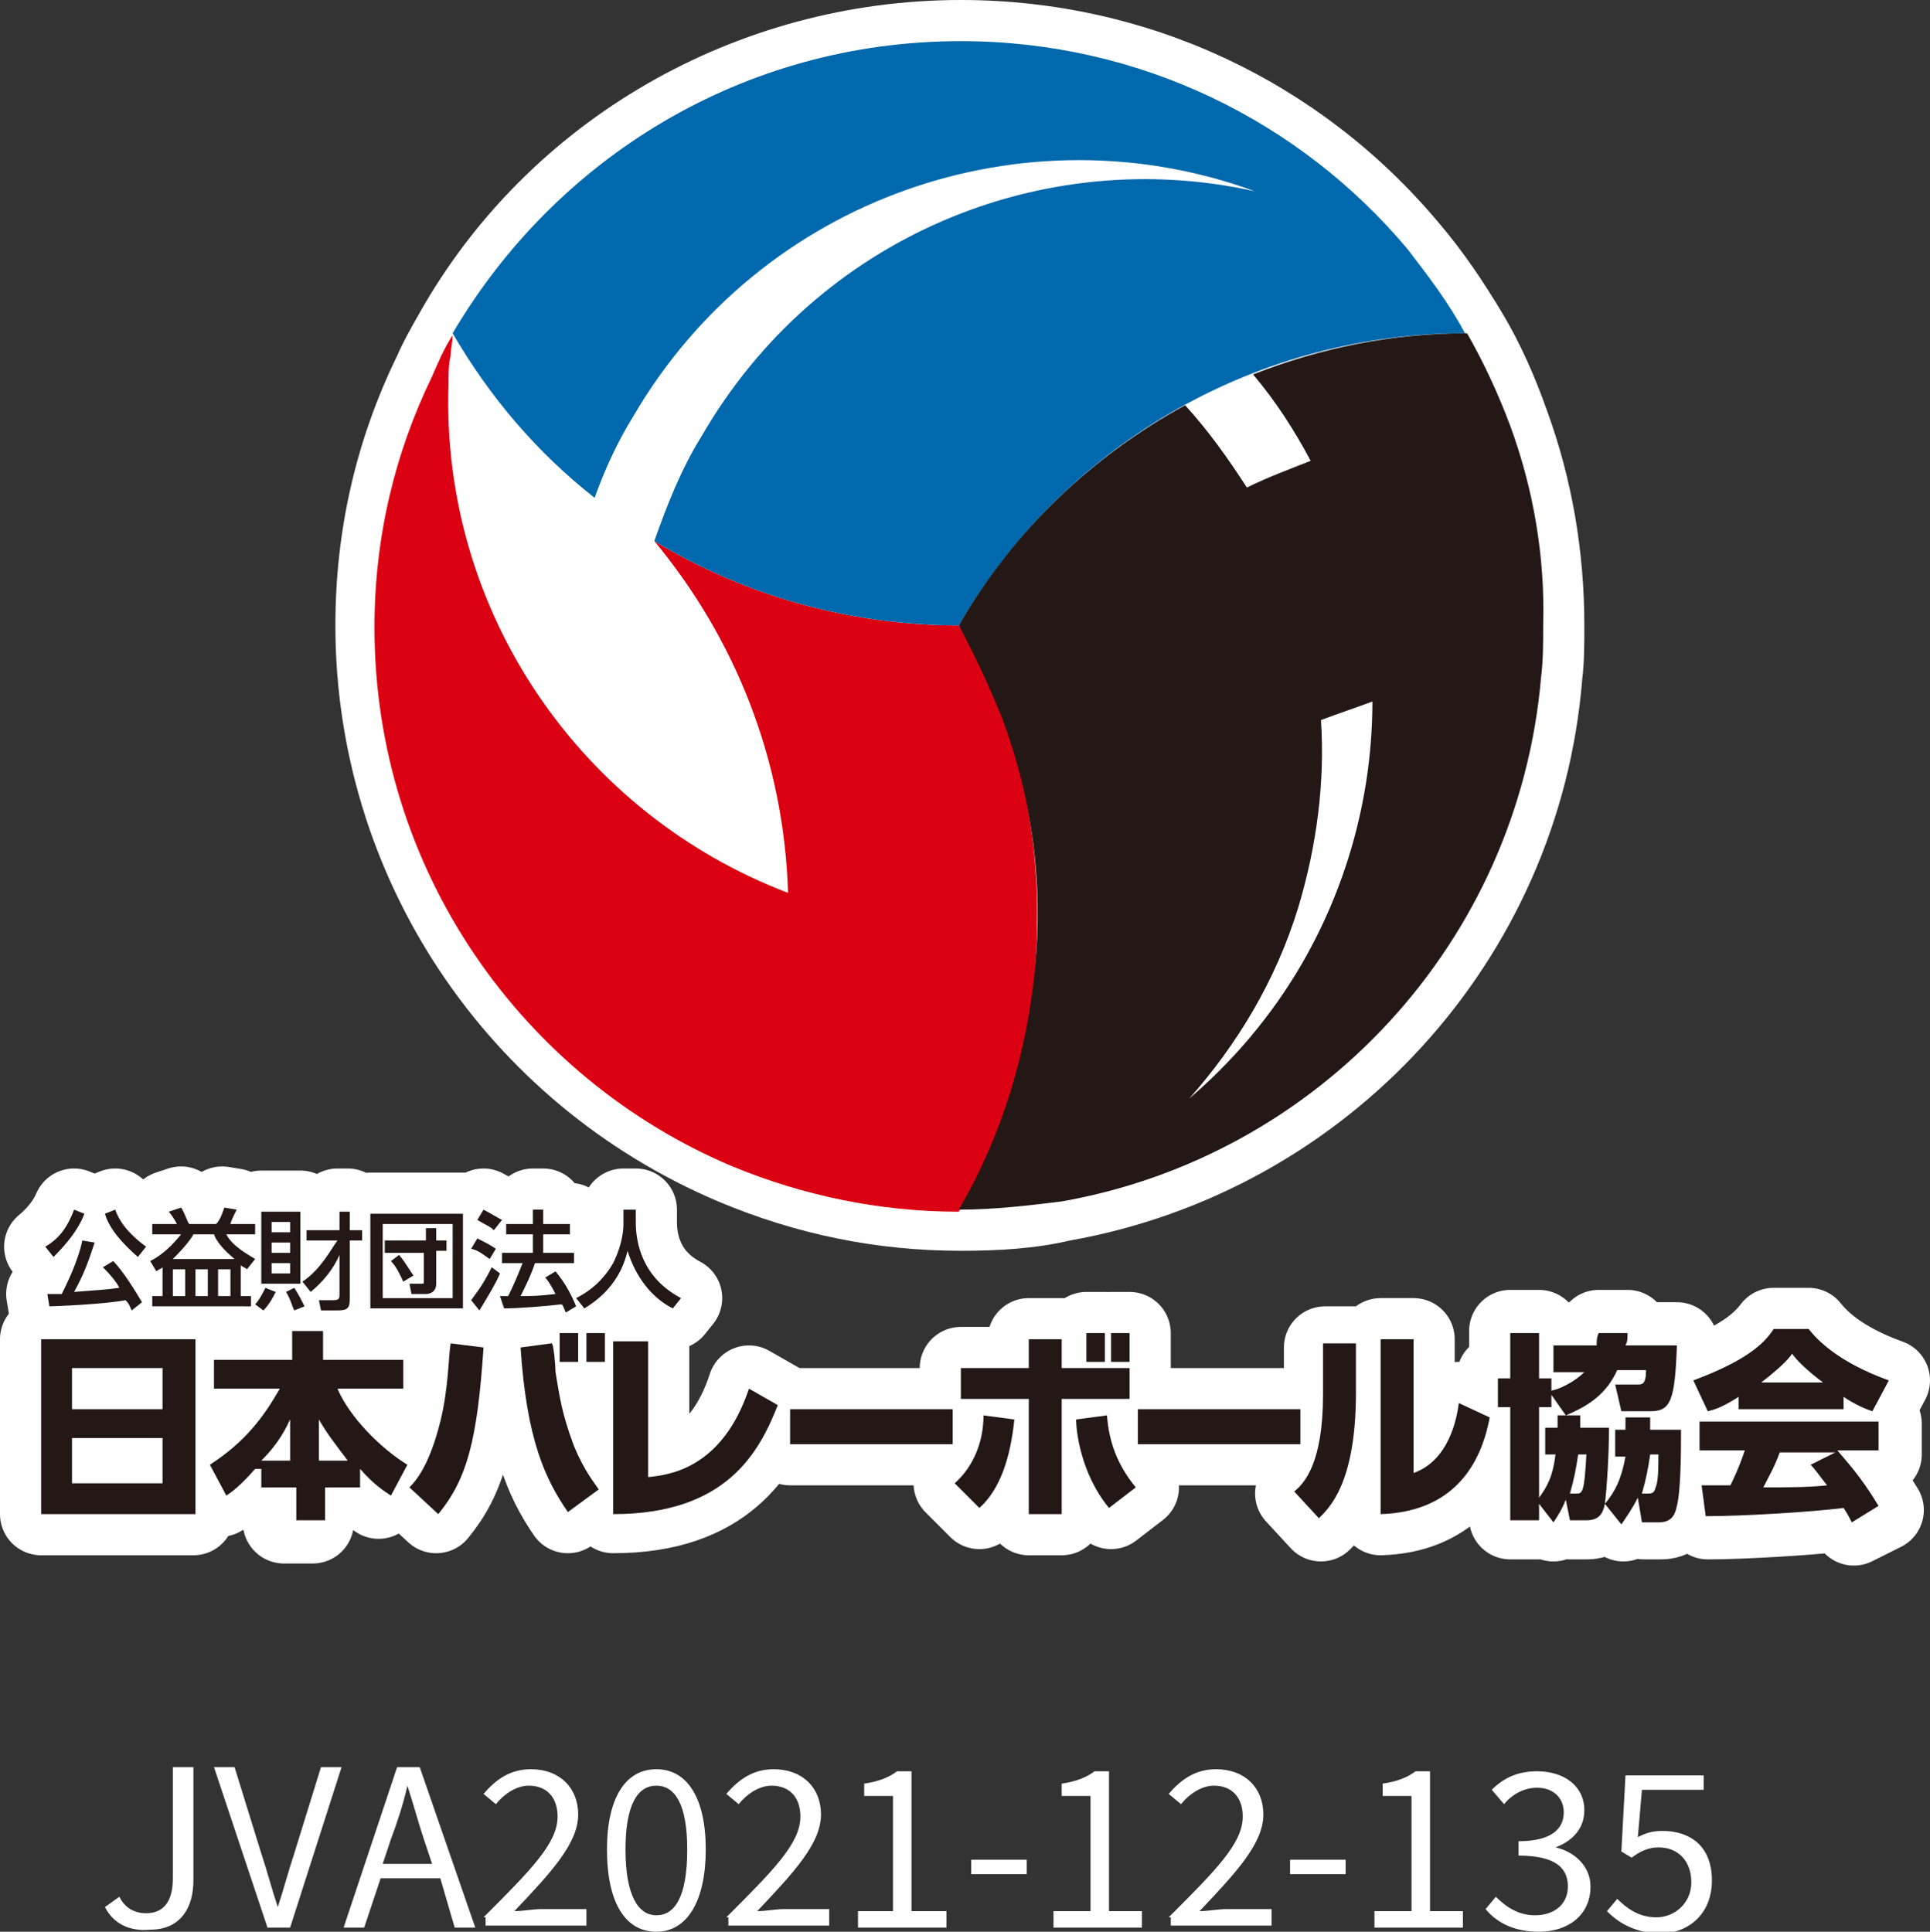 <svg version="1.1" id="レイヤー_1" xmlns="http://www.w3.org/2000/svg" x="0" y="0" width="93.8" height="93.9" viewBox="0 0 93.8 93.9" xml:space="preserve"><rect x="0" y="0" width="93.8" height="93.9" fill="#333333" stroke="none"/><style>.st0,.st1{fill:#fff}.st1{stroke:#fff;stroke-width:4;stroke-linejoin:round;stroke-miterlimit:10}.st4{fill:#231815}</style><path class="st0" d="M75.1 30.4c0-3.4-.6-6.7-1.7-9.7-.6-1.6-1.3-3.1-2.1-4.5-.8 0-1.6 0-2.4.1.8-.1 1.6-.1 2.4-.1-.8-1.5-1.8-2.8-2.9-4.1C63.2 5.9 55.4 2 46.7 2 36.1 2 27 7.7 22 16.2c1.8 3.1 4.1 5.8 6.9 8 .5-1.4 1.1-2.7 1.9-4C37 9.6 49.8 5.2 61 9.3 50.7 7 39.7 11.5 34.1 21.2c-1 1.6-1.7 3.4-2.3 5.1 3.9 4.7 6.3 10.6 6.5 17.1-10-3.8-16.9-13.6-16.5-24.8 0-.4 0-.9.1-1.3 0-.3.1-.7.1-1-.4.6-.7 1.3-1 2-1.8 3.7-2.8 7.8-2.8 12.2 0 11.8 7.2 21.9 17.4 26.2 3.4 1.4 7.1 2.2 11 2.2.3-.5.6-1 .8-1.5-.3.5-.5 1-.8 1.5 1.7 0 3.4-.2 5-.4C64.1 56.3 73.8 45.9 74.9 33c.1-.9.2-1.8.2-2.6zm-6.8-14l-2.1.3c.7-.2 1.4-.3 2.1-.3zm-4.7.9c.8-.2 1.5-.4 2.3-.6-.8.2-1.5.4-2.3.6zm.1 5.1c-1 .4-2.1.8-3.1 1.3-.9-1.4-1.9-2.8-3-4 1.1-.6 2.1-1.1 3.2-1.5 1.2 1.3 2.1 2.7 2.9 4.2zm-2.6-4.3c.6-.2 1.3-.5 1.9-.7-.6.2-1.2.4-1.9.7zm-5.3 2.6l-.9.6.9-.6zm1.6-.9c-.3.2-.6.4-.9.5.3-.2.6-.3.9-.5zm-3.1 2c-.3.2-.6.5-.9.7.3-.2.6-.5.9-.7zM52.8 23c-.3.2-.6.5-.9.8.4-.3.6-.6.9-.8zm-1.4 1.3c-.3.3-.6.6-.8.9.3-.4.5-.7.8-.9zm-1 20.2v-1.1 1.1zm-1.1-17.9c.3-.3.5-.6.8-1-.3.4-.5.7-.8 1zm1.1 16.2c0-.4-.1-.9-.1-1.3 0 .4.1.8.1 1.3zm-.2-1.7c-.1-.6-.2-1.1-.3-1.7.2.5.3 1.1.3 1.7zm-.3-2.1c-.1-.4-.2-.9-.3-1.3.1.4.2.8.3 1.3zm-.5-1.9c-.1-.4-.2-.7-.3-1.1.1.3.2.7.3 1.1zm-.5-1.8c-.1-.3-.2-.5-.3-.8 0 .1.1.2.1.4.1.1.1.3.2.4zm-.8-7.1c.3-.4.5-.7.8-1.1-.3.4-.6.8-.8 1.1zM35.2 28s-.1 0-.1-.1l.1.1zm1.8.7c-.2-.1-.3-.1-.5-.2.2.1.3.2.5.2zm1 .4c.3.1.5.2.8.3-.2-.2-.5-.3-.8-.3zm1.8.5c.3.1.6.2.9.2-.3-.1-.6-.2-.9-.2zm1.6.3c.8.1 1.6.3 2.4.3-.8 0-1.6-.1-2.4-.3zm6.3-1.2c-.4.5-.7 1.1-1.1 1.7.4-.6.7-1.1 1.1-1.7zM48 33l-.3-.6.3.6zm2.2 15.1c0-.4.1-.8.1-1.2v.3c0 .2 0 .5-.1.9zm-2.5 8.7c.2-.4.3-.7.5-1.1-.2.4-.3.8-.5 1.1zm.7-1.6c.1-.3.3-.7.4-1-.1.3-.3.6-.4 1zm.6-1.7c.1-.4.2-.7.3-1.1-.1.4-.2.8-.3 1.1zm.5-1.6c.1-.4.2-.9.3-1.3-.1.4-.2.8-.3 1.3zm.4-1.7c.1-.6.2-1.1.3-1.7-.1.6-.2 1.2-.3 1.7zm.5-5.1zm12.9 1.7c-1.5 2.6-3.3 4.8-5.5 6.6 2.3-2.6 4.2-5.7 5.3-9.3.9-3 1.3-6.1 1.1-9.1.8-.3 1.7-.6 2.5-.9 0 4.3-1.1 8.7-3.4 12.7z"/><path class="st0" d="M46.7 60.8c-4.1 0-8-.8-11.8-2.4-11.3-4.8-18.6-15.8-18.6-28 0-4.6 1-9 3-13.1.3-.7.7-1.4 1.1-2.1C25.7 5.8 35.8 0 46.7 0c9 0 17.4 3.9 23.2 10.8 1.2 1.4 2.2 2.9 3.1 4.4.9 1.5 1.6 3.1 2.2 4.8 1.2 3.3 1.8 6.8 1.8 10.4 0 .9 0 1.8-.1 2.6C75.8 46.7 65.5 57.9 52 60.3c-1.7.4-3.5.5-5.3.5z"/><path class="st1" d="M2 73.6h7.4v-8.5H2v8.5zm1.5-7.1h4.4v2H3.5v-2zm0 3.5h4.4v2.2H3.5V70zm12.6-2.5h3.2v-1.4h-3.9v-1.4h-1.5v1.4h-3.8v1.4h3.2c-.7 1.4-1.7 2.6-3.4 3.7l.8 1.5c.3-.2.7-.5 1.4-1.3v1h1.7V74h1.4v-1.6h1.7v-.9c.7.7 1.2 1.1 1.5 1.3l.8-1.5c-1-.9-2.4-2.4-3.1-3.8zm-2 3.5h-1.4c.8-1 1.2-1.7 1.4-2v2zm1.4 0v-2c.4.7.7 1.3 1.4 2h-1.4zm5.9-1.9c-.5 2-1.1 2.8-1.5 3.2l1.3 1.2c1.4-1.7 1.9-3.6 2.2-8.1l-1.6-.2c.1.7 0 2.3-.4 3.9zm5.6-2.4c0-.3-.2-1.4-.2-1.4l-1.5.2c.4 4.5 1.2 6.4 2.3 8l1.5-1.1c-.2-.3-.7-.9-1.2-2.1-.6-1.6-.7-2.4-.9-3.6zm4.5 5.1v-6.7h-1.7v8.4c5.4 0 7.1-3 8-5.3l-1.4-.8c-1.3 4-3.9 4.3-4.9 4.4zm6.9-3.3h7.9v1.7h-7.9zm8 3.6l1.2 1.2c1-1 1.5-2.4 1.7-4.3l-1.5-.2c-.1 1.3-.6 2.5-1.4 3.3z"/><path class="st1" d="M54.9 66.5h-3.3v-1.4H50v1.4h-3.3V68H50v5.6h1.6V68h3.3z"/><path class="st1" d="M52.4 69c0 .5.2 2.7 1.6 4.3l1.3-1c-.9-1.1-1.3-2.2-1.4-3.5l-1.5.2zm2.9-.5h7.9v1.7h-7.9zm13.4 3.1v-6.5h-1.6v8.5c3.1-.1 4.7-2 5.3-4.7l-1.5-.7c-.2.8-.6 2.8-2.2 3.4zm-4.3-3.7c0 3.3-1 4.2-1.4 4.7l1.2 1.3c.5-.5 1.8-1.7 1.8-6.1v-2.3h-1.6v2.4zm15.9 1.5v-.6h-1.2v.6h-.5v1.3h.4c-.2 1.1-.5 1.7-1 2.3.1-.8.3-2.5.2-3.7h-1.4v-.6h-.7c1.1-.4 1.9-1.1 2.5-2.2H80c0 .7-.2.7-.4.7h-1.1l.3 1.3h1.4c1 0 1.2-.5 1.3-3.2H79c0-.2.1-.4.1-.6h-1.4c0 .3 0 .4-.1.6h-2.1v1.3H77c-.4.5-1.1.8-1.6.9v-.6h-.6v-2.2h-1.4v2.2h-.6v1.4h.6v5.5h1.4V73l.7.9c.2-.3.4-.5.6-1.1l.2 1h.8c.6 0 .8-.3.9-.8l.9.9c.2-.3.5-.6.8-1.3l.2 1.2h.8c.6 0 .8-.3.9-.8.2-.8.2-2.8.2-3.7h-1.5zm-4.6 0h-.6v1.3h.5c-.1.6-.2 1.3-.8 2.1v-4.4h.6v-.6l.7 1h-.4v.6zm.9 3.2h-.3c.2-.7.3-1.2.4-1.9h.4c-.1 1.9-.2 1.9-.5 1.9zm3.9-.4c-.1.3-.2.4-.4.4h-.4c.3-.7.3-1.2.4-1.9h.4c.1.5.1 1.2 0 1.5zm4-4.3v.6h5.1v-.6c.7.4 1.1.6 1.4.7l.8-1.5c-2.5-.9-3.5-2-3.9-2.5h-1.7c-.6.8-1.6 1.6-3.9 2.5l.7 1.5c.4-.1.7-.2 1.5-.7zm2.6-2.1c.3.3.7.7 1.5 1.4h-3c.8-.7 1.2-1.1 1.5-1.4zm4.3 4.8v-1.4h-8.7v1.4h2.2c-.3.9-.6 1.5-.7 1.7h-1.4l.2 1.5c1.7 0 5-.2 6.7-.4.2.3.3.5.4.7l1.4-.7c-.9-1.5-1.6-2.2-2-2.7h1.9zm-2.6 1.5c-1 .1-2 .1-3.1.1.3-.6.4-.9.8-1.7h2.7l-1.2.6c.2.2.4.5.8 1zm-61.6-7.3h.9v1.4h-.9zm1.3 0h.9v1.4h-.9zm24.3 0h.9v1.4h-.9zm1.2 0h.9v1.4H54zM4.1 59l-.5-.2c-.3.7-.8 1.3-1.4 1.8l.3.4c.7-.5 1.3-1.2 1.6-2zm2.6 2.1l.4-.5c-1.1-.8-1.4-1.5-1.5-1.8l-.5.2c.2.7.8 1.4 1.6 2.1zM4 60.3c-.2 1-.8 2.2-1 2.6h-.7l.1.6c.1 0 2.6-.2 3.7-.3.2.3.2.4.3.5l.5-.3c-.3-.6-1-1.5-1.4-2l-.5.3c.4.5.6.8.8 1-.7.1-1 .1-2.2.2.5-.9.7-1.5 1-2.4l-.6-.2zm3.3 1l.3.5c.1-.1.2-.1.3-.2V63h-.5v.5h4.8V63h-.5v-1.5c.1.1.2.1.3.2l.3-.5c-.3-.2-1.1-.6-1.4-1.2h1.4v-.5h-1.2c0-.1.3-.4.3-.7l-.6-.1c-.1.3-.2.5-.4.8H9.2c0-.1-.2-.4-.4-.8l-.6.2c.1.1.3.4.4.6H7.4v.5h1.4c-.4.5-.9 1-1.5 1.3zM9 63h-.6v-1.3H9V63zm1.1 0h-.6v-1.3h.6V63zm1.1 0h-.6v-1.3h.6V63zm-1.8-3h1c.2.3.4.7 1 1.2h-3c.6-.5.8-1 1-1.2zm4.5 2.7c.2.3.4.6.4.9l.5-.2c-.1-.3-.2-.5-.5-.9l-.4.2zm.8-.4l.3.5c.6-.5 1.1-1.1 1.4-1.8v1.8c0 .2 0 .3-.3.3h-.7l.1.5h.8c.5 0 .6-.2.6-.7v-2.7h.6v-.5h-.6v-.9h-.5v.9h-1.6v.5h1.5c-.2.5-.7 1.4-1.6 2.1zm-.1-3.4h-1.9v3.5h1.9v-3.5zm-.5 3h-.9v-.5h.9v.5zm0-1h-.9v-.5h.9v.5zm0-1h-.9v-.5h.9v.5zm-.7 2.9l-.4-.2c-.1.2-.3.6-.5.8l.4.3c.3-.3.5-.8.5-.9zm5.1.8h4V59H18v4.6h.5zm0-4.1H22v3.6h-3.4v-3.6z"/><path class="st1" d="M21.2 59.8h-.5v.6h-1.9v.5h1.9v1.4c0 .1 0 .1-.1.1H20l.1.5h.7c.2 0 .5-.1.5-.5v-1.6h.5v-.5h-.5v-.5z"/><path class="st1" d="M19.4 61l-.4.3c.3.3.5.8.6 1l.4-.3c0-.2-.2-.5-.6-1zm4.4.2l.3-.5c-.3-.2-.5-.3-.9-.5l-.2.5c.3.1.6.3.8.5zm3.6 2.5l.5-.3c-.2-.4-.5-1.1-1-1.7l-.5.3c.1.1.3.4.5.8-.8.2-1 .2-1.6.2.3-.6.5-1 .7-1.6h1.9v-.5h-1.5V60h1.3v-.5h-1.3v-.7h-.5v.7h-1.3v.5h1.3v.9h-1.5v.5h1c-.1.5-.3 1-.7 1.6h-.4l.1.5c.6 0 2.1-.1 2.8-.2.1.2.1.3.2.4zm-3-4.4c-.2-.1-.7-.4-.9-.5l-.3.4c.5.3.6.4.8.5l.4-.4zm-1.1 4.4c.4-.5.8-1.3 1-1.8l-.4-.3c-.5 1-.7 1.3-1 1.6l.4.5zm7-4.9v.7c0 .6-.2 1.4-.5 1.9-.4.8-1 1.4-1.8 1.7l.4.5c1-.5 1.8-1.5 2.1-2.8.4 1.3 1.2 2.3 2.2 2.8l.4-.5c-1.9-1-2.2-2.7-2.2-3.7v-.6h-.6z"/><path d="M46.6 30.4c-5.4 0-10.5-1.5-14.8-4.1 3.9 4.7 6.3 10.6 6.5 17.1-10-3.8-16.9-13.6-16.5-24.8 0-.4 0-.9.1-1.3 0-.3.1-.7.1-1-.4.6-.7 1.3-1 2-1.8 3.7-2.8 7.8-2.8 12.2 0 11.8 7.2 21.9 17.4 26.2 3.4 1.4 7.1 2.2 11 2.2 2.5-4.3 3.8-9.1 3.8-14 .1-5-1.1-10-3.8-14.5z" fill="#db0012"/><path d="M68.4 12.1C63.2 5.9 55.4 2 46.7 2 36.1 2 27 7.7 22 16.2c1.8 3.1 4.1 5.8 6.9 8 .5-1.4 1.1-2.7 1.9-4C37 9.6 49.8 5.2 61 9.3 50.7 7 39.7 11.5 34.1 21.2c-1 1.6-1.7 3.4-2.3 5.1 4.3 2.6 9.4 4.1 14.8 4.1 5.3-9.1 14.8-14.2 24.6-14.2-.8-1.5-1.8-2.8-2.8-4.1z" fill="#0068ac"/><path class="st4" d="M73.4 20.7c-.6-1.6-1.3-3.1-2.1-4.5-3.6 0-7.1.7-10.4 2 1.1 1.3 2 2.7 2.8 4.2-1 .4-2.1.8-3.1 1.3-.9-1.4-1.9-2.8-3-4-4.4 2.4-8.3 6-11 10.7.8 1.5 1.5 3 2.1 4.5 1.5 4 2 8.1 1.6 12.2-.4 4.1-1.6 8.1-3.7 11.7 1.7 0 3.4-.2 5-.4 12.5-2.2 22.2-12.6 23.3-25.5.1-.8.1-1.6.1-2.5.1-3.4-.5-6.7-1.6-9.7zM63.3 46.8c-1.5 2.6-3.4 4.8-5.5 6.6 2.3-2.6 4.2-5.7 5.3-9.3.9-3 1.3-6.1 1.1-9.1.8-.3 1.7-.6 2.5-.9 0 4.3-1.1 8.7-3.4 12.7zM2 65.1h7.5v8.5H2v-8.5zm5.9 1.4H3.5v2h4.4v-2zm0 3.4H3.5v2.2h4.4v-2.2zm4.5 1.5c-.7.8-1.1 1.1-1.4 1.3l-.8-1.5c1.7-1.1 2.6-2.3 3.4-3.7h-3.2v-1.4h3.8v-1.4h1.5v1.4h3.9v1.4h-3.2c.6 1.4 2.1 2.9 3.4 3.7l-.8 1.5c-.3-.2-.8-.5-1.5-1.3v.9h-1.7v1.6h-1.4v-1.6h-1.7v-.9zm1.7-.4v-2c-.2.4-.5 1.1-1.4 2h1.4zm2.8 0c-.6-.8-1-1.3-1.4-2v2h1.4zm3 1.3c.4-.4 1-1.2 1.5-3.2.4-1.6.4-3.2.5-3.8l1.6.2c-.3 4.5-.8 6.4-2.2 8.1l-1.4-1.3zm7.1-5.6c.2 1.2.3 2 .9 3.6.5 1.2 1 1.8 1.2 2.1l-1.5 1.1c-1.1-1.6-2-3.5-2.3-8l1.5-.2c.1-.1.2 1.1.2 1.4zm4.5 5.1c1-.1 3.6-.4 4.9-4.3l1.4.8c-.9 2.3-2.5 5.3-8 5.3v-8.4h1.7v6.6zm14.8-3.3v1.7h-7.9v-1.7h7.9zm.1 3.6c.9-.8 1.4-2 1.4-3.3l1.5.2c-.2 1.9-.7 3.4-1.7 4.3l-1.2-1.2z"/><path class="st4" d="M51.6 65.1v1.4h3.3V68h-3.3v5.6H50V68h-3.3v-1.5H50v-1.4z"/><path class="st4" d="M53.8 68.8c.1 1.3.5 2.4 1.4 3.5l-1.3 1c-1.4-1.7-1.6-3.8-1.6-4.3l1.5-.2zm9.4-.3v1.7h-7.9v-1.7h7.9zm2.7-.8c0 4.4-1.3 5.6-1.8 6.1l-1.2-1.3c.5-.4 1.4-1.4 1.4-4.7v-2.5h1.6v2.4zm2.8 3.9c1.7-.6 2.1-2.6 2.2-3.4l1.5.7c-.5 2.7-2.1 4.6-5.3 4.7v-8.5h1.6v6.5zm8.1-2.8v.6h1.4c0 1.2-.1 2.9-.2 3.7.5-.6.8-1.2 1-2.3h-.5v-1.3h.5v-.6h1.2v.6h1.5c0 .9 0 2.9-.2 3.7-.1.5-.3.8-.9.8h-.8l-.2-1.2c-.3.6-.6 1-.8 1.3l-.8-1c-.1.5-.3.8-.9.8h-.8l-.2-1c-.2.5-.4.8-.6 1.1l-.7-.9v.8h-1.4v-5.5h-.6V67h.6v-2.2h1.4V67h.6v.6c.5-.1 1.2-.5 1.6-.9h-1.5v-1.3h2.1c0-.2 0-.4.1-.6h1.4c0 .3 0 .4-.1.6h2.5c-.1 2.7-.3 3.2-1.3 3.2h-1.4l-.3-1.3h1.1c.2 0 .4 0 .4-.7h-1.4c-.5 1.1-1.3 1.7-2.5 2.2h.7zm-.7 0l-.7-1v.6h-.6v4.4c.6-.8.7-1.4.8-2.1h-.5v-1.3h.6v-.6h.4zm.5 3.8c.3 0 .4 0 .5-1.9h-.4c-.1.7-.2 1.2-.4 1.9h.3zm3.5 0c.3 0 .3-.1.4-.4.1-.3.1-1 .1-1.5h-.4c-.1.7-.2 1.2-.4 1.9h.3zm4.4-4.7c-.8.5-1.1.6-1.5.7l-.7-1.5c2.4-.9 3.4-1.7 3.9-2.5h1.7c.4.5 1.4 1.6 3.9 2.5l-.8 1.5c-.3-.1-.8-.3-1.4-.7v.6h-5.1v-.6zM90 74c-.1-.2-.2-.4-.4-.7-1.6.2-4.9.4-6.7.4l-.2-1.5h1.4c.1-.2.4-.8.7-1.7h-2.2v-1.4h8.7v1.4h-2c.4.5 1.1 1.2 2 2.7L90 74zm-1.4-6.8c-.8-.6-1.3-1.1-1.5-1.4-.2.3-.6.7-1.5 1.4h3zm.6 3.4h-2.7c-.3.8-.5 1.1-.8 1.7 1.1 0 2.2 0 3.1-.1-.4-.5-.6-.8-.8-1l1.2-.6zm-62-5.8h.9v1.4h-.9zm1.3 0h.9v1.4h-.9zm24.3 0h.9v1.4h-.9zm1.2 0h.9v1.4H54zM4.1 59c-.3.8-.9 1.5-1.5 2.1l-.4-.5c.7-.4 1.1-1 1.4-1.8l.5.2zm2.3 4.7c-.1-.2-.1-.3-.3-.5-1 .2-3.5.3-3.7.3l-.1-.6H3c.2-.4.8-1.6 1-2.6l.6.1c-.3.9-.5 1.5-1 2.4 1.2-.1 1.5-.1 2.2-.2-.1-.2-.3-.5-.8-1l.5-.3c.5.5 1.1 1.5 1.4 2l-.5.4zm.3-2.6c-.8-.7-1.4-1.4-1.6-2.1l.5-.2c.1.3.4 1 1.5 1.8l-.4.5zm1.2.5c-.1.1-.2.1-.3.2l-.3-.5c.6-.3 1.1-.8 1.5-1.3H7.4v-.5h1.2c-.1-.2-.3-.5-.4-.6l.6-.2c.2.3.3.7.4.8h1.3c.2-.2.3-.5.4-.8l.6.1c-.1.2-.3.6-.3.7h1.2v.5H11c.3.6 1.1 1 1.4 1.2l-.4.5c-.1-.1-.2-.1-.3-.2V63h.5v.5H7.4V63h.5v-1.4zm3.5-.4c-.6-.5-.9-.9-1-1.2h-1c-.1.2-.4.6-1 1.2h3zm-3 .5V63H9v-1.3h-.6zm1.1 0V63h.6v-1.3h-.6zm1.1 0V63h.6v-1.3h-.6zm2.8 1.1c-.1.2-.3.6-.6.9l-.4-.3c.2-.2.4-.6.5-.8l.5.2zm-.7-3.9h1.9v3.5h-1.9v-3.5zm.5.5v.5h.9v-.5h-.9zm0 1v.5h.9v-.5h-.9zm0 1v.5h.9v-.5h-.9zm1.1 1.2c.2.3.3.5.5.9l-.5.2c-.1-.2-.2-.6-.4-.9l.4-.2zm.4-.3c.9-.6 1.4-1.6 1.7-2h-1.5v-.5h1.6v-.9h.5v.9h.6v.5H17V63c0 .5 0 .7-.6.7h-.8l-.1-.5h.7c.3 0 .3-.1.3-.3V61c-.3.7-.8 1.3-1.4 1.8l-.4-.5zM18 59h4.5v4.6H18V59zm.5 4.1H22v-3.6h-3.4v3.6zm.3-2.8h1.9v-.6h.5v.6h.5v.5h-.5v1.6c0 .4-.3.5-.5.5H20l-.1-.5h.6c.1 0 .1 0 .1-.1v-1.4h-1.9v-.6zm.8 2c-.1-.2-.3-.7-.6-1l.4-.3c.4.5.6.9.7 1l-.5.3zm4.7-.4c-.2.5-.7 1.3-1 1.8l-.4-.5c.2-.3.5-.6 1-1.6l.4.3zm-1.1-1.7c.4.2.6.3.9.5l-.3.5c-.3-.2-.5-.4-.9-.5l.3-.5zm.3-1.4c.2.1.7.4.9.5l-.4.5c-.2-.2-.3-.2-.8-.5l.3-.5zm2.5 2.6c-.2.6-.4 1-.7 1.6.6 0 .8 0 1.7-.1-.2-.4-.4-.7-.5-.8l.5-.3c.5.6.8 1.2 1 1.7l-.5.3c-.1-.2-.1-.3-.2-.4-.8.1-2.2.2-2.8.2l-.2-.6h.4c.3-.6.5-1.1.7-1.6h-1v-.5h1.5V60h-1.3v-.5h1.3v-.7h.5v.7h1.3v.5h-1.3v.9h1.5v.5H26zm4.3-2.6h.6v.6c0 1 .3 2.7 2.2 3.7l-.4.5c-1-.5-1.8-1.5-2.2-2.8-.3 1.3-1.1 2.2-2.1 2.8l-.4-.5c.8-.4 1.4-1 1.8-1.7.3-.6.5-1.3.5-1.9v-.7z"/><path class="st0" d="M5.1 92.7l.7-.5c.3.6.8.8 1.3.8.8 0 1.3-.5 1.3-1.7v-5.4h1v5.5c0 1.3-.6 2.4-2.1 2.4-1 .1-1.8-.3-2.2-1.1zm5.3-6.8h1l1.3 4.2c.3.9.5 1.7.8 2.6.3-.9.5-1.7.8-2.6l1.3-4.2h1l-2.5 7.8H13l-2.6-7.8zm8.9 0h1.1l2.7 7.8h-1l-.7-2.4h-2.9l-.8 2.4h-1l2.6-7.8zm-.7 4.7H21l-.4-1.2c-.3-.9-.5-1.7-.8-2.6-.2.9-.5 1.8-.8 2.6l-.4 1.2zm4.9 2.6c2.3-2.3 3.6-3.6 3.6-4.9 0-.9-.5-1.5-1.4-1.5-.6 0-1.2.4-1.6.9l-.6-.5c.6-.7 1.3-1.2 2.3-1.2 1.4 0 2.3.9 2.3 2.2 0 1.4-1.3 2.8-3.1 4.7.4 0 .9-.1 1.3-.1h2.2v.8h-4.9v-.4zm6-3.3c0-2.5.9-3.9 2.4-3.9s2.4 1.4 2.4 3.9-.9 4-2.4 4-2.4-1.4-2.4-4zm3.9 0c0-2.2-.6-3.1-1.5-3.1s-1.5.9-1.5 3.1.6 3.2 1.5 3.2 1.5-.9 1.5-3.2zm1.9 3.3c2.3-2.3 3.6-3.6 3.6-4.9 0-.9-.5-1.5-1.4-1.5-.6 0-1.2.4-1.6.9l-.6-.5c.6-.7 1.3-1.2 2.3-1.2 1.4 0 2.3.9 2.3 2.2 0 1.4-1.3 2.8-3.1 4.7.4 0 .9-.1 1.3-.1h2.2v.8h-4.9v-.4zm6.4-.3h1.7v-5.6H42v-.6c.7-.1 1.2-.3 1.6-.6h.7v6.8H46v.8h-4.3v-.8zm5.5-2.5h2.7v.7h-2.7v-.7zm4.1 2.5H53v-5.6h-1.4v-.6c.7-.1 1.2-.3 1.6-.6h.7v6.8h1.6v.8h-4.3v-.8zm5.5.3c2.3-2.3 3.6-3.6 3.6-4.9 0-.9-.5-1.5-1.4-1.5-.6 0-1.2.4-1.6.9l-.6-.5c.6-.7 1.3-1.2 2.3-1.2 1.4 0 2.3.9 2.3 2.2 0 1.4-1.3 2.8-3.1 4.7.4 0 .9-.1 1.3-.1h2.2v.8h-4.9v-.4zm5.9-2.8h2.7v.7h-2.7v-.7zm4.2 2.5h1.7v-5.6h-1.4v-.6c.7-.1 1.2-.3 1.6-.6h.7v6.8h1.6v.8h-4.3v-.8zm5.3-.1l.5-.6c.5.5 1.1.9 1.9.9.9 0 1.6-.5 1.6-1.4 0-.9-.6-1.5-2.4-1.5v-.7c1.6 0 2.2-.6 2.2-1.4 0-.7-.5-1.2-1.3-1.2-.6 0-1.2.3-1.6.8l-.6-.7c.6-.6 1.3-.9 2.2-.9 1.3 0 2.3.7 2.3 1.9 0 .9-.6 1.5-1.4 1.8.9.2 1.7.9 1.7 1.9 0 1.4-1.1 2.2-2.5 2.2-1.3 0-2.1-.5-2.6-1.1zm5.9.1l.5-.6c.4.4 1 .9 1.9.9.9 0 1.7-.7 1.7-1.7s-.6-1.7-1.6-1.7c-.5 0-.9.2-1.3.5l-.5-.3.2-3.7h3.8v.7h-3l-.2 2.3c.4-.2.7-.3 1.2-.3 1.3 0 2.4.7 2.4 2.4S82 94 80.6 94c-1.3-.1-2-.6-2.5-1.1z"/></svg>